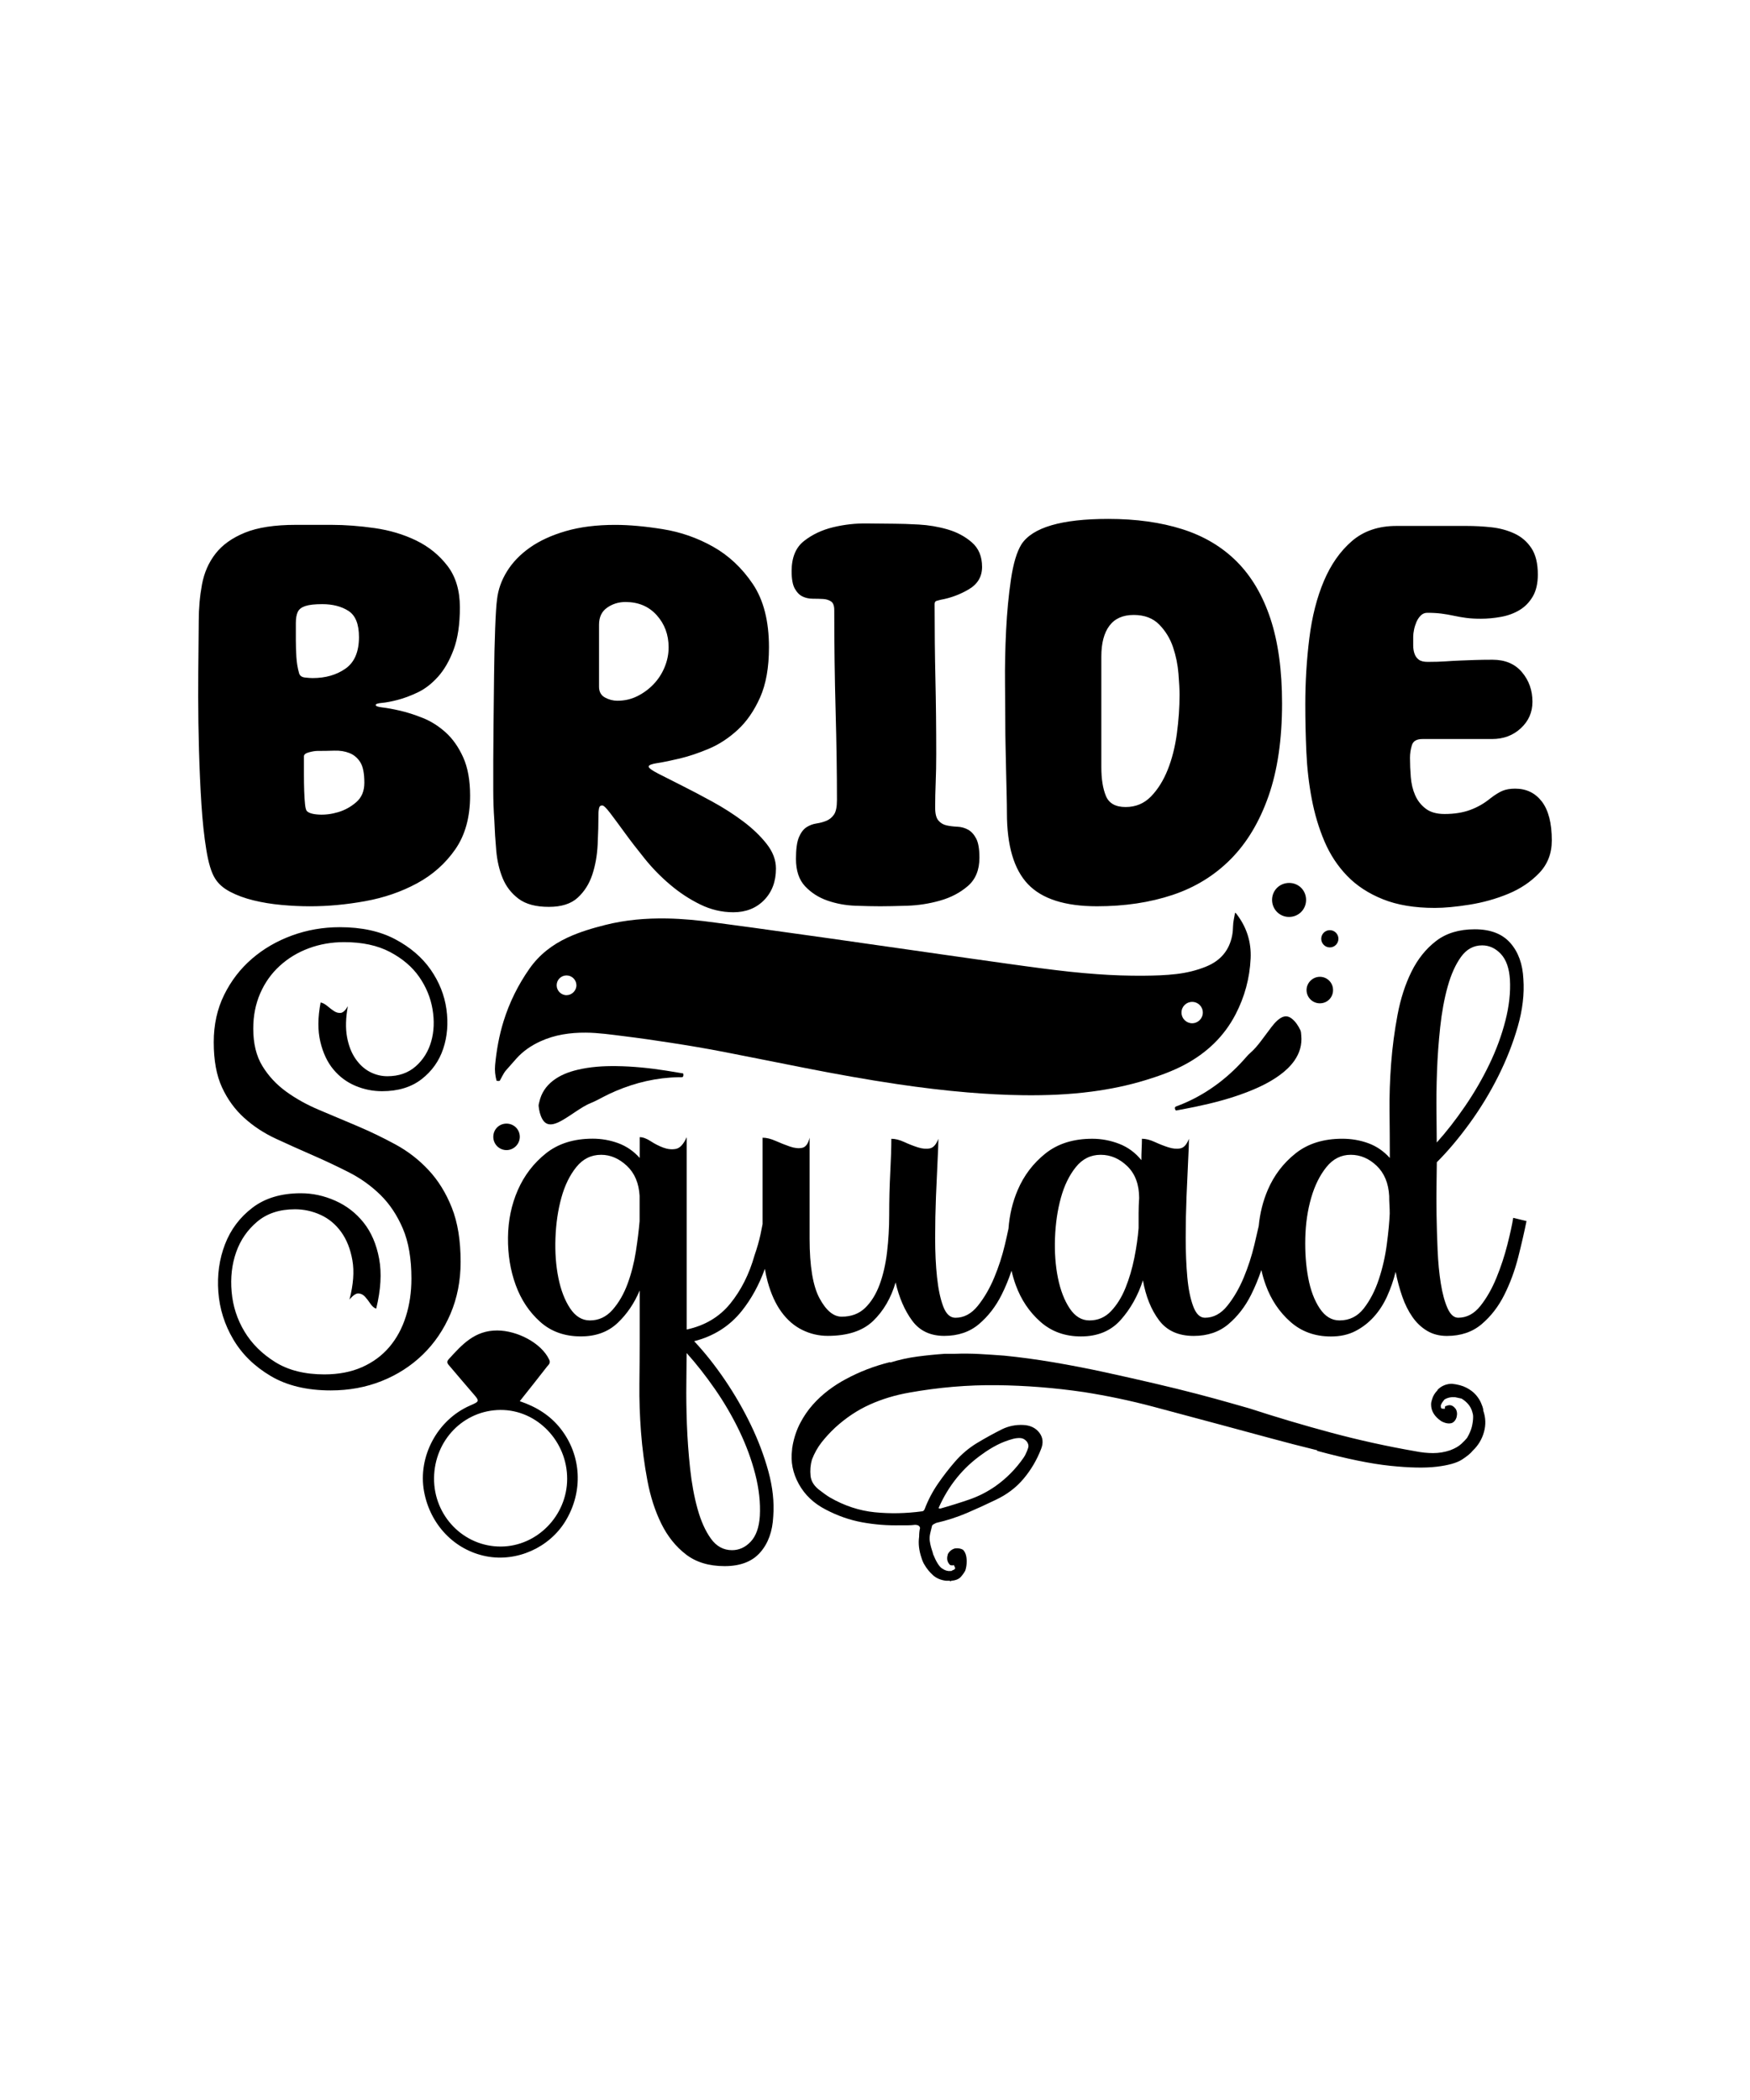 <?xml version="1.0" encoding="UTF-8"?> <!-- Generator: Adobe Illustrator 24.0.1, SVG Export Plug-In . SVG Version: 6.00 Build 0) --> <svg xmlns="http://www.w3.org/2000/svg" xmlns:xlink="http://www.w3.org/1999/xlink" version="1.1" id="Layer_1" x="0px" y="0px" viewBox="0 0 1080 1296" style="enable-background:new 0 0 1080 1296;" xml:space="preserve"> <g> <path d="M320.77,864.73c10.14,3.44,18.81,8.72,25.38,17.19c12.74,16.43,13.9,38.62,2.8,56.85c-10,16.41-30.07,25.33-48.83,21.69 c-19.58-3.79-34.64-19.47-38.42-39.99c-3.95-21.5,8.2-44.23,28.36-53.03c6.1-2.67,6.06-2.63,1.52-7.86 c-4.71-5.43-9.33-10.94-14-16.41c-1.12-1.31-2.39-2.44-0.68-4.32c8.19-8.99,16.03-17.84,30.03-17.76 c12.27,0.07,27.16,7.69,32.01,18.02c1.04,2.23-0.55,3.23-1.45,4.41C332.08,850.54,326.52,857.46,320.77,864.73z M350.02,912.79 c0.11-23.35-18.64-42.78-41.15-42.65c-22.73,0.14-40.76,18.63-41,42.04c-0.23,23.37,18.33,42.38,41.26,42.26 C331.38,954.33,349.92,935.45,350.02,912.79z"></path> <path d="M278.83,745.29c3.63,9.12,5.44,20.26,5.44,33.43c0,11.64-2.09,22.34-6.26,32.11c-4.18,9.77-9.89,18.17-17.15,25.2 c-7.25,7.02-15.72,12.45-25.39,16.3c-9.68,3.84-20.11,5.76-31.32,5.76c-14.73,0-27.1-2.97-37.1-8.9 c-10.01-5.93-17.7-13.47-23.08-22.59c-5.39-9.12-8.47-18.9-9.23-29.35c-0.77-10.44,0.6-20.22,4.12-29.35 c3.51-9.12,9.18-16.65,16.98-22.59c7.8-5.93,17.75-8.9,29.84-8.9c7.25,0,14.34,1.54,21.27,4.62c6.92,3.08,12.75,7.58,17.47,13.52 c4.72,5.94,7.91,13.35,9.56,22.26c1.65,8.9,1.04,19.18-1.81,30.83c-1.32-0.44-2.53-1.48-3.63-3.13c-1.1-1.65-2.2-3.08-3.3-4.29 c-1.1-1.21-2.42-1.86-3.96-1.98c-1.54-0.11-3.41,1.15-5.61,3.79c2.42-9.23,3.02-17.31,1.81-24.24c-1.21-6.92-3.52-12.75-6.92-17.48 c-3.41-4.72-7.64-8.24-12.7-10.55c-5.06-2.31-10.33-3.46-15.83-3.46c-9.46,0-17.2,2.54-23.25,7.61 c-6.05,5.08-10.39,11.36-13.03,18.86c-2.64,7.5-3.58,15.66-2.8,24.48c0.77,8.82,3.41,16.98,7.92,24.48 c4.5,7.5,10.82,13.78,18.96,18.86c8.13,5.07,18.24,7.61,30.33,7.61c8.79,0,16.54-1.49,23.25-4.46c6.7-2.97,12.31-7.1,16.82-12.38 c4.5-5.29,7.92-11.55,10.22-18.82c2.31-7.26,3.46-15.07,3.46-23.44c0-12.32-1.76-22.61-5.28-30.87 c-3.52-8.25-8.13-15.18-13.85-20.8c-5.72-5.61-12.26-10.29-19.62-14.03c-7.37-3.74-14.84-7.26-22.42-10.56 c-7.58-3.3-15.06-6.66-22.42-10.07c-7.37-3.41-13.9-7.7-19.62-12.88c-5.72-5.17-10.28-11.44-13.68-18.81 c-3.41-7.37-5.11-16.67-5.11-27.9c0-10.78,2.14-20.52,6.43-29.21c4.29-8.69,10-16.12,17.15-22.28 c7.14-6.16,15.39-10.95,24.73-14.36c9.34-3.41,19.18-5.12,29.51-5.12c13.4,0,24.78,2.47,34.13,7.42 c9.34,4.95,16.65,11.21,21.93,18.79c5.27,7.58,8.51,15.72,9.73,24.4c1.21,8.69,0.55,16.82-1.98,24.4 c-2.53,7.58-6.98,13.85-13.35,18.79c-6.38,4.95-14.51,7.42-24.4,7.42c-5.72,0-11.21-1.11-16.49-3.34 c-5.28-2.23-9.78-5.58-13.52-10.06c-3.74-4.47-6.43-10.18-8.08-17.1c-1.65-6.92-1.6-15,0.16-24.24c1.32,0.22,2.69,0.94,4.12,2.14 c1.43,1.21,2.8,2.26,4.12,3.13c1.32,0.88,2.69,1.27,4.12,1.15c1.43-0.11,2.91-1.48,4.45-4.12c-1.32,7.25-1.48,13.58-0.5,18.96 c0.99,5.39,2.75,9.89,5.28,13.52c2.53,3.63,5.49,6.32,8.9,8.08c3.41,1.76,6.98,2.64,10.72,2.64c7.03,0,12.86-2.03,17.48-6.1 c4.61-4.06,7.8-9.18,9.56-15.33c1.76-6.15,2.03-12.8,0.82-19.95c-1.21-7.14-3.96-13.79-8.24-19.95 c-4.29-6.15-10.28-11.26-17.97-15.33c-7.7-4.07-17.15-6.1-28.36-6.1c-7.7,0-14.95,1.26-21.76,3.79 c-6.82,2.52-12.81,6.15-17.97,10.87c-5.17,4.72-9.18,10.38-12.04,16.96c-2.86,6.58-4.29,13.83-4.29,21.74 c0,9.22,1.86,16.9,5.61,23.05c3.74,6.15,8.62,11.42,14.67,15.81c6.04,4.39,12.86,8.18,20.44,11.36c7.58,3.18,15.39,6.48,23.41,9.88 c8.02,3.41,15.88,7.19,23.58,11.37c7.69,4.17,14.51,9.44,20.44,15.81C270.42,728.45,275.21,736.18,278.83,745.29z M942.07,753.57 c-1.32,6.59-3.02,14.01-5.11,22.26c-2.09,8.24-4.95,15.99-8.57,23.25c-3.63,7.25-8.3,13.3-14.01,18.13 c-5.72,4.84-12.86,7.25-21.43,7.25c-4.62,0-8.69-1.04-12.2-3.13c-3.52-2.09-6.54-4.95-9.07-8.57c-2.53-3.63-4.61-7.8-6.26-12.53 c-1.65-4.72-3.03-9.84-4.12-15.33c-1.32,5.27-3.08,10.33-5.28,15.17c-2.2,4.84-4.95,9.07-8.24,12.69 c-3.3,3.63-7.09,6.54-11.38,8.74c-4.29,2.2-9.29,3.3-15,3.3c-9.89,0-18.25-3.02-25.06-9.07c-6.82-6.04-11.87-13.57-15.17-22.59 c-1.11-3.03-2.01-6.15-2.73-9.36c-1.79,5.32-3.9,10.42-6.33,15.29c-3.63,7.25-8.3,13.3-14.01,18.13 c-5.72,4.84-12.86,7.25-21.43,7.25c-9.46,0-16.6-3.24-21.43-9.73c-4.84-6.48-8.13-14.67-9.89-24.57 c-3.08,9.45-7.64,17.59-13.68,24.4c-6.05,6.82-14.23,10.22-24.56,10.22c-9.89,0-18.25-3.02-25.06-9.07 c-6.82-6.04-11.87-13.57-15.17-22.59c-1.06-2.89-1.92-5.86-2.62-8.9c-1.71,5.16-3.74,10.1-6.11,14.84 c-3.63,7.25-8.3,13.3-14.01,18.13c-5.72,4.84-12.86,7.25-21.43,7.25c-8.57,0-15.17-3.13-19.78-9.4 c-4.61-6.27-8.03-14.12-10.22-23.58c-2.86,9.68-7.47,17.59-13.85,23.74c-6.38,6.16-15.72,9.23-28.03,9.23 c-5.5,0-10.72-1.21-15.66-3.63c-4.95-2.42-9.23-6.1-12.86-11.05c-3.63-4.95-6.49-11.21-8.57-18.79c-0.69-2.49-1.25-5.12-1.71-7.88 c-3.58,9.89-8.33,18.57-14.28,26.01c-7.48,9.35-17.26,15.55-29.35,18.63c6.59,7.03,12.91,15,18.96,23.9 c6.04,8.9,11.37,18.13,15.99,27.7c4.61,9.56,8.24,19.18,10.88,28.85c2.64,9.67,3.63,18.9,2.97,27.7 c-0.44,9.23-3.13,16.65-8.08,22.26c-4.94,5.61-12.26,8.41-21.93,8.41c-9.68,0-17.64-2.42-23.9-7.25 c-6.27-4.84-11.32-11.16-15.17-18.96c-3.85-7.81-6.71-16.65-8.57-26.54c-1.87-9.89-3.19-19.9-3.96-30.01 c-0.77-10.11-1.1-20.01-0.99-29.67c0.11-9.68,0.17-18.03,0.17-25.06v-32.64c-3.3,7.91-7.86,14.62-13.68,20.11 c-5.83,5.5-13.35,8.24-22.59,8.24c-10.11,0-18.52-3.02-25.22-9.07c-6.71-6.04-11.71-13.57-15-22.59c-3.3-9.01-4.89-18.8-4.78-29.35 c0.11-10.55,2.14-20.33,6.1-29.35c3.96-9.01,9.73-16.54,17.31-22.59c7.58-6.04,17.2-9.07,28.85-9.07c5.49,0,10.77,0.94,15.83,2.8 c5.05,1.87,9.45,4.89,13.19,9.07V701.8c1.98,0,4.23,0.82,6.76,2.47c2.53,1.65,5.11,2.97,7.75,3.96c2.64,0.99,5.22,1.27,7.75,0.82 c2.53-0.44,4.78-2.85,6.76-7.25v118.7c11.21-2.42,20.16-7.75,26.87-15.99c6.7-8.24,11.71-18.19,15-29.84 c1.53-4.39,2.75-8.62,3.63-12.7c0.51-2.39,0.95-4.56,1.32-6.53v-53.31c2.42,0,5.11,0.66,8.08,1.98c2.97,1.32,5.88,2.47,8.74,3.46 c2.85,0.99,5.39,1.27,7.58,0.82c2.19-0.44,3.74-2.52,4.62-6.27v62.32c0,16.93,2.03,29.18,6.1,36.76 c4.07,7.58,8.63,11.38,13.68,11.38c5.93,0,10.77-1.81,14.51-5.44c3.73-3.63,6.7-8.41,8.9-14.34c2.19-5.93,3.73-12.64,4.61-20.11 c0.88-7.47,1.32-15.05,1.32-22.75c0-9.23,0.22-18.02,0.66-26.38c0.44-8.35,0.66-15.28,0.66-20.77c2.42,0,5.06,0.66,7.92,1.98 c2.85,1.32,5.66,2.42,8.41,3.3c2.75,0.88,5.22,1.1,7.42,0.66c2.2-0.44,3.96-2.42,5.28-5.93c0,2.64-0.17,7.2-0.5,13.68 c-0.33,6.49-0.66,13.85-0.99,22.09c-0.33,8.24-0.5,16.77-0.5,25.55c0,8.79,0.38,16.81,1.15,24.07c0.77,7.25,2.03,13.25,3.79,17.97 c1.76,4.73,4.29,7.09,7.58,7.09c5.27,0,9.89-2.47,13.85-7.42c3.96-4.95,7.31-10.72,10.06-17.31c2.75-6.59,4.95-13.35,6.59-20.28 c0.89-3.74,1.63-7.07,2.24-10.01c0.64-8.45,2.51-16.38,5.68-23.79c3.84-9.01,9.56-16.54,17.15-22.59 c7.58-6.04,17.2-9.07,28.85-9.07c5.71,0,11.26,1.05,16.65,3.13c5.38,2.09,9.94,5.44,13.68,10.06c0-2.42,0.05-4.72,0.16-6.92 c0.11-2.19,0.17-4.29,0.17-6.27c2.42,0,5.05,0.66,7.91,1.98c2.85,1.32,5.66,2.42,8.41,3.3c2.75,0.88,5.22,1.1,7.42,0.66 c2.2-0.44,3.96-2.42,5.28-5.93c0,2.64-0.16,7.2-0.5,13.68c-0.33,6.49-0.66,13.85-0.99,22.09c-0.33,8.24-0.5,16.77-0.5,25.55 c0,8.79,0.33,16.81,0.99,24.07c0.66,7.25,1.86,13.25,3.63,17.97c1.76,4.73,4.17,7.09,7.25,7.09c5.28,0,9.89-2.47,13.85-7.42 c3.96-4.95,7.31-10.72,10.06-17.31c2.75-6.59,4.94-13.35,6.59-20.28c1.05-4.43,1.95-8.29,2.69-11.6c0.75-7.85,2.59-15.26,5.55-22.2 c3.85-9.01,9.56-16.54,17.15-22.59c7.58-6.04,17.2-9.07,28.85-9.07c5.71,0,11.1,0.94,16.16,2.8c5.05,1.87,9.45,4.89,13.19,9.07 v-3.63c0-7.03-0.06-15.38-0.17-25.06c-0.11-9.67,0.22-19.56,0.99-29.68c0.77-10.11,2.09-20.11,3.96-30.01 c1.86-9.89,4.72-18.74,8.57-26.54c3.84-7.8,8.9-14.12,15.17-18.96c6.26-4.83,14.23-7.25,23.9-7.25c9.67,0,16.98,2.8,21.93,8.41 c4.95,5.61,7.64,13.02,8.08,22.26c0.66,9.23-0.5,19.02-3.46,29.35c-2.97,10.33-6.98,20.56-12.04,30.66 c-5.06,10.11-10.94,19.78-17.64,29.02c-6.71,9.23-13.47,17.26-20.28,24.07c0,2.86-0.06,7.2-0.17,13.02 c-0.11,5.83-0.11,12.26,0,19.29c0.11,7.04,0.33,14.34,0.66,21.93c0.33,7.58,0.99,14.46,1.98,20.61c0.99,6.16,2.36,11.21,4.12,15.17 c1.76,3.96,3.96,5.93,6.6,5.93c5.27,0,9.83-2.42,13.68-7.25c3.85-4.83,7.14-10.6,9.89-17.31c2.75-6.7,5-13.52,6.76-20.44 c1.76-6.92,2.97-12.47,3.63-16.65L942.07,753.57z M886.51,686.47c0.11,7.81,0.17,14.01,0.17,18.63 c5.93-6.59,11.76-14.06,17.47-22.42c5.71-8.35,10.72-16.98,15-25.88c4.29-8.9,7.58-17.86,9.89-26.87 c2.31-9.01,3.24-17.48,2.8-25.39c-0.44-7.03-2.31-12.31-5.61-15.83c-3.3-3.51-7.15-5.28-11.54-5.28c-5.27,0-9.62,2.37-13.02,7.09 c-3.41,4.73-6.16,10.83-8.24,18.3c-2.09,7.47-3.63,15.83-4.62,25.06c-0.99,9.23-1.65,18.36-1.98,27.37 C886.51,670.26,886.4,678.67,886.51,686.47z M394.73,738.07c-0.44-7.91-3.08-14.12-7.91-18.63c-4.84-4.5-10.11-6.76-15.83-6.76 c-6.16,0-11.27,2.53-15.33,7.58c-4.07,5.06-7.15,11.38-9.23,18.96c-2.09,7.58-3.3,15.83-3.63,24.73 c-0.33,8.9,0.27,17.15,1.81,24.73c1.53,7.58,3.96,13.85,7.25,18.79c3.3,4.95,7.36,7.42,12.2,7.42c5.49,0,10.16-2.2,14.01-6.59 c3.84-4.39,6.92-9.73,9.23-15.99c2.31-6.27,4.01-12.91,5.11-19.95c1.1-7.03,1.86-13.3,2.31-18.79V738.07z M423.75,835.01 c0,4.62-0.06,10.82-0.17,18.63c-0.11,7.8,0,16.21,0.33,25.22c0.33,9.01,0.99,18.14,1.98,27.37c0.99,9.23,2.53,17.58,4.62,25.06 c2.08,7.47,4.83,13.57,8.24,18.3c3.4,4.72,7.75,7.09,13.02,7.09c4.39,0,8.24-1.76,11.54-5.27c3.3-3.52,5.16-8.79,5.61-15.83 c0.44-8.14-0.5-16.71-2.8-25.72c-2.31-9.02-5.61-17.97-9.89-26.87c-4.29-8.9-9.29-17.48-15-25.72 C435.5,849.02,429.68,841.6,423.75,835.01z M703.02,739.39c0-8.35-2.42-14.89-7.25-19.62c-4.84-4.72-10.33-7.09-16.49-7.09 c-6.16,0-11.27,2.53-15.33,7.58c-4.07,5.06-7.15,11.38-9.23,18.96c-2.09,7.58-3.3,15.83-3.63,24.73 c-0.33,8.9,0.27,17.15,1.81,24.73c1.53,7.58,3.96,13.85,7.25,18.79c3.3,4.95,7.36,7.42,12.2,7.42c5.28,0,9.73-1.92,13.35-5.77 c3.63-3.84,6.6-8.62,8.9-14.34c2.31-5.71,4.12-11.87,5.44-18.46c1.32-6.6,2.2-12.75,2.64-18.47c0-3.08,0-6.15,0-9.23 C702.69,745.54,702.8,742.47,703.02,739.39z M857.66,748.95c0-1.76-0.06-3.57-0.17-5.44c-0.11-1.86-0.16-3.68-0.16-5.44 c-0.44-7.91-3.03-14.12-7.75-18.63c-4.73-4.5-10.06-6.76-15.99-6.76c-5.93,0-10.94,2.53-15,7.58c-4.07,5.06-7.2,11.38-9.4,18.96 c-2.2,7.58-3.41,15.83-3.63,24.73c-0.22,8.9,0.38,17.15,1.81,24.73c1.43,7.58,3.79,13.85,7.09,18.79c3.3,4.95,7.36,7.42,12.2,7.42 c6.15,0,11.16-2.47,15-7.42c3.84-4.95,6.93-10.88,9.23-17.81c2.31-6.92,3.96-14.12,4.95-21.6 C856.84,760.6,857.44,754.23,857.66,748.95z"></path> <path d="M274.97,451.94c-4.33-3.88-8.99-6.83-13.98-8.82c-4.99-2-9.65-3.5-13.98-4.5c-4.33-1-7.94-1.66-10.82-2 c-2.89-0.33-4.33-0.83-4.33-1.5c0-0.67,1.27-1.11,3.83-1.33c2.55-0.22,5.77-0.83,9.66-1.83c3.88-1,8.04-2.55,12.48-4.66 c4.44-2.11,8.6-5.33,12.49-9.66c3.88-4.33,7.1-9.93,9.66-16.81c2.55-6.88,3.83-15.54,3.83-25.97c0-10.43-2.55-18.98-7.66-25.64 c-5.11-6.66-11.54-11.87-19.31-15.65c-7.77-3.77-16.32-6.33-25.64-7.66c-9.32-1.33-18.2-2-26.64-2h-21.97 c-13.1,0-23.59,1.61-31.47,4.83c-7.88,3.22-13.93,7.55-18.14,12.98c-4.22,5.44-6.99,11.77-8.33,18.98c-1.33,7.22-2,14.71-2,22.47 c0,4-0.06,10.15-0.17,18.48c-0.11,8.32-0.17,17.76-0.17,28.3c0,10.55,0.17,21.64,0.5,33.3c0.33,11.65,0.83,22.7,1.5,33.13 c0.67,10.44,1.66,19.76,3,27.97c1.33,8.21,3.1,14.1,5.33,17.65c2,3.33,5.11,6.11,9.32,8.32c4.22,2.22,9.04,4,14.48,5.33 c5.44,1.33,11.21,2.28,17.31,2.83c6.1,0.56,11.93,0.83,17.48,0.83c11.1,0,22.48-1.05,34.13-3.16c11.65-2.11,22.31-5.77,31.96-10.99 c9.65-5.21,17.53-12.2,23.64-20.98c6.1-8.77,9.16-19.81,9.16-33.13c0-9.54-1.45-17.48-4.33-23.81 C282.91,460.92,279.3,455.82,274.97,451.94z M184.58,415.48c-0.89-3.11-1.45-6.44-1.67-9.99c-0.22-3.55-0.33-6.99-0.33-10.32 c0-4.21,0-7.77,0-10.66c0-2.88,0.39-5.16,1.17-6.83c0.77-1.67,2.33-2.88,4.66-3.66c2.33-0.78,5.83-1.17,10.49-1.17 c6.43,0,11.82,1.39,16.15,4.16c4.33,2.78,6.49,8.16,6.49,16.15c0,9.1-2.78,15.6-8.32,19.48c-5.55,3.89-12.32,5.83-20.31,5.83 c-1.11,0-2.67-0.11-4.66-0.33C186.24,417.92,185.02,417.03,184.58,415.48z M219.87,495.05c-3.33,2.89-7.05,4.94-11.15,6.16 c-4.11,1.22-8.11,1.72-11.99,1.5c-3.89-0.22-6.38-1-7.49-2.33c-0.45-0.67-0.78-2.05-1-4.16c-0.22-2.11-0.39-4.71-0.5-7.82 c-0.11-3.11-0.17-6.54-0.17-10.32c0-3.77,0-7.54,0-11.32c0-1.11,1.05-1.94,3.16-2.5c2.11-0.55,3.83-0.83,5.16-0.83 c3.55,0,7.04-0.05,10.49-0.17c3.44-0.11,6.54,0.39,9.32,1.5c2.77,1.11,4.99,3,6.66,5.66c1.66,2.66,2.5,6.88,2.5,12.65 C224.86,488.18,223.2,492.17,219.87,495.05z M458.59,506.87c-5.77-4.33-12.1-8.38-18.98-12.15c-6.88-3.77-13.21-7.1-18.98-9.99 c-5.77-2.88-10.6-5.33-14.48-7.33c-3.89-2-5.83-3.44-5.83-4.33c0-0.88,1.83-1.61,5.49-2.16c3.66-0.55,8.27-1.5,13.82-2.83 c5.55-1.33,11.49-3.33,17.81-5.99c6.33-2.66,12.26-6.54,17.81-11.65c5.54-5.1,10.15-11.76,13.82-19.98 c3.66-8.21,5.49-18.53,5.49-30.96c0-16.2-3.33-29.24-9.99-39.12c-6.66-9.87-14.82-17.53-24.47-22.97 c-9.65-5.44-19.98-9.04-30.96-10.82c-10.99-1.77-20.81-2.66-29.47-2.66c-11.55,0-21.7,1.28-30.47,3.83 c-8.77,2.55-16.15,5.94-22.14,10.16c-5.99,4.22-10.71,9.1-14.15,14.65c-3.44,5.55-5.49,11.32-6.16,17.31 c-0.45,3.11-0.83,9.1-1.17,17.98c-0.33,8.88-0.56,18.48-0.67,28.8c-0.11,10.32-0.22,20.37-0.33,30.13 c-0.11,9.77-0.17,17.2-0.17,22.31c0,6.22,0,12.43,0,18.65c0,6.22,0.22,12.43,0.67,18.65c0.22,5.99,0.61,12.15,1.17,18.48 c0.55,6.33,1.88,12.04,3.99,17.15c2.11,5.11,5.38,9.32,9.82,12.65c4.44,3.33,10.65,4.99,18.65,4.99c7.77,0,13.7-1.88,17.81-5.66 c4.11-3.77,7.1-8.49,8.99-14.15c1.88-5.66,3-11.87,3.33-18.65c0.33-6.77,0.5-13.26,0.5-19.48c0-0.67,0.11-1.61,0.33-2.83 c0.22-1.22,0.88-1.83,2-1.83c0.88,0,2.55,1.61,4.99,4.83c2.44,3.22,5.44,7.27,8.99,12.15c3.55,4.89,7.66,10.21,12.32,15.98 c4.66,5.77,9.87,11.1,15.65,15.98c5.77,4.89,11.93,8.94,18.48,12.15c6.55,3.22,13.37,4.83,20.48,4.83c7.77,0,14.09-2.5,18.98-7.49 c4.88-4.99,7.32-11.49,7.32-19.48c0-5.33-1.95-10.43-5.83-15.32C469.19,515.81,464.36,511.2,458.59,506.87z M393.33,429.63 c-3.78,1.89-7.88,2.83-12.32,2.83c-2.67,0-5.22-0.67-7.66-2c-2.44-1.33-3.66-3.55-3.66-6.66v-38.29c0-4.66,1.66-8.16,4.99-10.49 c3.33-2.33,7.1-3.5,11.32-3.5c7.99,0,14.43,2.72,19.31,8.16c4.88,5.44,7.32,12.04,7.32,19.81c0,4.22-0.83,8.32-2.5,12.32 c-1.66,4-3.94,7.49-6.83,10.49C400.44,425.3,397.11,427.74,393.33,429.63z M576.79,372.86c0,16.43,0.17,31.85,0.5,46.28 c0.33,14.43,0.5,29.86,0.5,46.28c0,6.44-0.11,12.27-0.33,17.48c-0.22,5.22-0.33,10.38-0.33,15.48c0,3.78,0.66,6.44,2,7.99 c1.33,1.56,3,2.55,5,3c2,0.45,4.21,0.72,6.66,0.83c2.44,0.11,4.66,0.72,6.66,1.83c2,1.11,3.66,2.94,5,5.49 c1.33,2.55,2,6.49,2,11.82c0,7.55-2.39,13.37-7.16,17.48c-4.77,4.11-10.49,7.11-17.15,8.99c-6.66,1.89-13.43,2.94-20.31,3.16 c-6.88,0.22-12.44,0.33-16.65,0.33c-4.22,0-9.32-0.11-15.32-0.33c-5.99-0.22-11.71-1.27-17.15-3.16 c-5.44-1.88-10.05-4.83-13.82-8.82c-3.78-4-5.66-9.66-5.66-16.98c0-5.99,0.61-10.43,1.83-13.32c1.22-2.88,2.77-4.94,4.66-6.16 c1.88-1.22,3.94-2,6.16-2.33c2.22-0.33,4.27-0.88,6.16-1.67c1.88-0.78,3.44-2.05,4.66-3.83c1.22-1.77,1.83-4.77,1.83-8.99 c0-16.65-0.28-35.01-0.83-55.11c-0.56-20.09-0.83-40.79-0.83-62.1c0-2.66-0.66-4.44-2-5.33c-1.33-0.88-2.94-1.38-4.83-1.5 c-1.89-0.11-3.99-0.17-6.33-0.17c-2.33,0-4.44-0.44-6.33-1.33c-1.89-0.88-3.5-2.5-4.83-4.83c-1.33-2.33-2-5.94-2-10.82 c0-8.43,2.55-14.65,7.66-18.65c5.1-4,11.1-6.83,17.98-8.49c6.88-1.66,13.87-2.44,20.98-2.33c7.1,0.11,12.76,0.17,16.98,0.17 c3.77,0,8.71,0.17,14.82,0.5c6.1,0.33,12.04,1.33,17.81,3c5.77,1.67,10.77,4.33,14.98,7.99c4.22,3.66,6.33,8.71,6.33,15.15 c0,5.99-2.72,10.6-8.16,13.82c-5.44,3.22-11.27,5.38-17.48,6.49c-0.89,0.22-1.72,0.45-2.5,0.67 C577.18,371.08,576.79,371.75,576.79,372.86z M763.25,346.55c-9.11-9.1-20.31-15.76-33.63-19.98c-13.32-4.21-28.52-6.33-45.61-6.33 c-28.86,0-46.73,5.22-53.61,15.65c-2.89,4.66-5.05,11.88-6.49,21.64c-1.45,9.77-2.44,20.26-3,31.46 c-0.56,11.21-0.78,22.14-0.67,32.8c0.11,10.66,0.17,18.98,0.17,24.97c0,4.22,0.05,8.88,0.17,13.98c0.11,5.11,0.22,10.21,0.33,15.32 c0.11,5.11,0.22,9.88,0.33,14.32c0.11,4.44,0.17,8.21,0.17,11.32c0,20.2,4.33,34.85,12.98,43.95c8.66,9.1,22.86,13.65,42.62,13.65 c17.09,0,32.63-2.33,46.61-6.99s25.97-12.04,35.96-22.14c9.99-10.1,17.76-23.08,23.31-38.96c5.54-15.87,8.32-34.9,8.32-57.1 c0-20.42-2.39-37.84-7.16-52.28C779.28,367.42,772.34,355.66,763.25,346.55z M726.29,452.77c-1.11,8.21-3,15.65-5.66,22.31 c-2.67,6.66-6.11,12.15-10.32,16.48c-4.22,4.33-9.44,6.49-15.65,6.49c-6.22,0-10.27-2.27-12.15-6.83 c-1.89-4.55-2.83-10.49-2.83-17.81v-68.26c0-8.21,1.66-14.54,4.99-18.98c3.33-4.44,8.32-6.66,14.98-6.66c6.66,0,11.93,2,15.82,5.99 c3.88,4,6.71,8.66,8.49,13.98c1.78,5.33,2.88,10.77,3.33,16.32c0.44,5.55,0.67,9.88,0.67,12.98 C727.95,436.57,727.39,444.56,726.29,452.77z M957.69,518.69c0,7.99-2.61,14.71-7.82,20.14c-5.22,5.44-11.6,9.71-19.14,12.82 c-7.55,3.11-15.48,5.33-23.81,6.66c-8.32,1.33-15.48,2-21.48,2c-12.43,0-23.09-1.77-31.96-5.33c-8.88-3.55-16.26-8.38-22.14-14.48 c-5.88-6.1-10.54-13.2-13.98-21.31c-3.45-8.1-6.05-16.81-7.82-26.14c-1.78-9.32-2.89-18.98-3.33-28.97 c-0.45-9.99-0.66-19.75-0.66-29.3c0-13.98,0.83-27.64,2.5-40.95c1.66-13.32,4.66-25.08,8.99-35.29 c4.33-10.21,10.1-18.42,17.31-24.64c7.21-6.21,16.37-9.32,27.47-9.32h43.28c5.11,0,10.21,0.28,15.32,0.83 c5.1,0.56,9.82,1.83,14.15,3.83c4.33,2,7.82,4.99,10.49,8.99c2.67,4,4,9.44,4,16.32c0,5.55-1.06,10.1-3.16,13.65 c-2.11,3.55-4.83,6.33-8.16,8.32c-3.33,2-7.11,3.39-11.32,4.16c-4.22,0.78-8.44,1.17-12.65,1.17c-3.33,0-6.27-0.17-8.82-0.5 c-2.55-0.33-5.11-0.78-7.66-1.33c-2.56-0.55-5.11-1-7.66-1.33c-2.56-0.33-5.49-0.5-8.82-0.5c-1.55,0-2.89,0.56-3.99,1.66 c-1.11,1.11-2,2.45-2.67,4c-0.66,1.56-1.17,3.16-1.5,4.83c-0.33,1.67-0.5,3.05-0.5,4.16c0,1.78,0,3.61,0,5.49 c0,1.89,0.28,3.61,0.83,5.16c0.55,1.56,1.44,2.78,2.67,3.66c1.22,0.89,3.05,1.33,5.49,1.33c4.22,0,7.88-0.11,10.99-0.33 c3.11-0.22,6.1-0.39,8.99-0.5c2.88-0.11,5.88-0.22,8.99-0.33c3.1-0.11,6.77-0.17,10.99-0.17c7.77,0,13.82,2.55,18.15,7.66 c4.33,5.11,6.49,11.21,6.49,18.31c0,6.44-2.39,11.88-7.16,16.31c-4.78,4.44-10.71,6.66-17.81,6.66h-42.95 c-3.55,0-5.72,1.28-6.49,3.83c-0.78,2.55-1.17,5.16-1.17,7.82c0,3.78,0.17,7.72,0.5,11.82c0.33,4.11,1.22,7.82,2.67,11.15 c1.44,3.33,3.61,6.11,6.49,8.32c2.88,2.22,6.77,3.33,11.65,3.33c5.99,0,11.26-0.83,15.82-2.5c4.55-1.67,8.71-4.05,12.49-7.16 c2.88-2.22,5.38-3.77,7.49-4.66c2.11-0.88,4.71-1.33,7.82-1.33c6.88,0,12.37,2.66,16.48,7.99 C955.63,500.05,957.69,508.04,957.69,518.69z"></path> <g> <path d="M762.5,626.05c5.62-10.81,8.75-22.35,9.32-34.52c0.47-10.1-2.4-19.22-8.55-27.28c-0.25-0.33-0.42-0.78-1.07-0.91 c-0.47,2.78-1.18,5.5-1.24,8.32c-0.04,1.85-0.18,3.7-0.52,5.52c-1.74,9.33-7.2,15.65-15.87,19.24c-5.96,2.47-12.2,3.94-18.59,4.7 c-6.65,0.79-13.34,0.97-20.03,1.03c-9.63,0.08-19.25-0.24-28.86-0.95c-5.59-0.41-11.17-0.89-16.74-1.49 c-6-0.65-11.99-1.38-17.97-2.16c-6.79-0.88-13.58-1.83-20.36-2.77c-7.38-1.03-14.75-2.08-22.12-3.12 c-6.46-0.91-12.92-1.83-19.38-2.75c-7.21-1.03-14.42-2.07-21.63-3.1c-7.21-1.03-14.42-2.05-21.63-3.08 c-8.02-1.15-16.03-2.31-24.05-3.44c-8.07-1.14-16.15-2.26-24.23-3.39c-8.24-1.15-16.47-2.32-24.71-3.45 c-7.65-1.05-15.31-2.02-22.95-3.08c-9.92-1.38-19.87-2.37-29.89-2.54c-12.78-0.21-25.43,0.85-37.85,3.99 c-7.96,2.01-15.83,4.32-23.31,7.8c-9.46,4.39-17.46,10.57-23.49,19.16c-7.02,10-12.38,20.82-16.01,32.5 c-2.74,8.81-4.34,17.84-5.22,27.01c-0.31,3.29,0.05,6.49,0.89,9.68c0.68,0.16,1.31,0.27,2,0c0.56-1.03,1.12-2.09,1.69-3.14 c0.63-1.15,1.28-2.28,2.14-3.27c2.11-2.41,4.24-4.82,6.37-7.22c4.2-4.7,9.3-8.16,15.01-10.75c8.84-4.01,18.18-5.35,27.81-5.29 c7.86,0.05,15.61,1.19,23.38,2.15c9.71,1.2,19.4,2.59,29.07,4.09c11.12,1.72,22.22,3.58,33.26,5.73 c16.43,3.19,32.83,6.52,49.25,9.75c19.2,3.78,38.45,7.26,57.81,10.12c14.31,2.11,28.67,3.86,43.08,5.06 c11.38,0.95,22.79,1.57,34.22,1.71c14.1,0.17,28.17-0.39,42.16-2.23c11.34-1.49,22.51-3.77,33.44-7.13 c8.27-2.54,16.4-5.43,24.06-9.52C744.7,649.79,755.39,639.71,762.5,626.05z M349.73,614.17c-3.35,0.07-6.15-2.68-6.19-6.05 c-0.03-3.39,2.66-6.12,6.06-6.14c3.3-0.01,6.05,2.65,6.13,5.93C355.82,611.23,353.06,614.1,349.73,614.17z M729.14,624.92 c-0.01-3.68,2.92-6.62,6.6-6.61c3.68,0.01,6.6,2.96,6.57,6.64c-0.02,3.65-3.03,6.6-6.68,6.55 C732.05,631.45,729.15,628.52,729.14,624.92z"></path> <path d="M802.48,635.69c-1.28-2.66-2.87-5.14-5.21-7.01c-2.25-1.8-4.5-1.91-6.95-0.41c-0.69,0.43-1.34,0.94-1.95,1.47 c-1.39,1.23-2.59,2.64-3.71,4.11c-2.23,2.95-4.42,5.93-6.65,8.87c-1.98,2.6-4.09,5.09-6.57,7.23c-0.75,0.64-1.42,1.34-2.06,2.09 c-10.59,12.29-23.11,22.01-38,28.57c-1.79,0.79-3.62,1.48-5.44,2.18c-0.75,0.28-1.05,0.73-0.81,1.5c0.09,0.31,0.14,0.64,0.64,1.06 c3.93-0.76,7.93-1.47,11.91-2.3c10.91-2.27,21.68-5.08,32.09-9.12c7.17-2.78,14.08-6.06,20.29-10.65c3.39-2.5,6.44-5.36,8.85-8.84 c3.21-4.64,4.69-9.75,4.16-15.41C802.96,637.9,802.97,636.7,802.48,635.69z"></path> <path d="M411.29,660.76c-10.27-1.62-20.59-2.68-30.99-2.81c-8.06-0.1-16.08,0.4-23.96,2.29c-5.43,1.3-10.59,3.25-15.07,6.71 c-4.33,3.34-7.2,7.64-8.41,13.01c-0.2,0.9-0.54,1.84-0.44,2.72c0.31,2.76,0.89,5.48,2.26,7.94c1.61,2.88,3.93,3.83,7.15,3.01 c1.86-0.48,3.55-1.34,5.2-2.28c2.74-1.56,5.33-3.37,7.96-5.1c3.09-2.03,6.16-4.11,9.6-5.51c2.73-1.11,5.29-2.51,7.89-3.87 c2.41-1.26,4.86-2.42,7.36-3.49c12.43-5.3,25.35-8.33,38.9-8.59c0.86-0.02,1.74,0.11,2.59-0.11c0.5-0.61,0.56-1.27,0.31-2.21 C418.14,661.88,414.72,661.3,411.29,660.76z"></path> <path d="M795.67,544.9c-5.93-0.04-10.61,4.57-10.62,10.45c-0.01,5.81,4.61,10.5,10.39,10.53c5.91,0.04,10.58-4.58,10.6-10.47 C806.06,549.55,801.5,544.93,795.67,544.9z"></path> <path d="M814.48,602.83c-4.49,0.04-8.19,3.79-8.15,8.25c0.04,4.51,3.76,8.15,8.27,8.11c4.58-0.04,8.11-3.64,8.08-8.23 C822.66,606.41,819.02,602.8,814.48,602.83z"></path> <path d="M312.55,693.43c-4.57,0.01-8.14,3.62-8.12,8.19c0.02,4.54,3.69,8.19,8.21,8.16c4.48-0.03,8.17-3.77,8.15-8.25 C320.76,697,317.12,693.42,312.55,693.43z"></path> <path d="M820.67,574.05c-2.92,0.01-5.27,2.38-5.28,5.3c0,2.93,2.32,5.3,5.25,5.34c2.97,0.04,5.39-2.4,5.36-5.39 C825.97,576.38,823.58,574.03,820.67,574.05z"></path> </g> <path d="M489.13,892.49v-0.28c0.95-5.13,2.52-9.79,4.71-13.97c2.18-4.18,4.75-7.93,7.7-11.26c2.94-3.32,6.18-6.32,9.69-8.98 c3.52-2.66,7.08-4.94,10.69-6.84c8.37-4.56,17.5-8.08,27.38-10.55v0.29c5.51-1.71,11.11-2.95,16.82-3.71 c5.7-0.75,11.4-1.33,17.1-1.71h6.27c4.95-0.19,9.98-0.14,15.11,0.14c5.14,0.29,10.17,0.62,15.12,1c9.69,0.95,19.86,2.33,30.51,4.13 c10.64,1.81,21.2,3.85,31.65,6.13c10.45,2.28,20.57,4.56,30.36,6.84c9.8,2.28,18.68,4.47,26.66,6.56 c7.99,2.09,14.78,3.95,20.39,5.56c5.61,1.62,9.46,2.7,11.55,3.28c16.92,5.51,33.88,10.55,50.89,15.11 c17.01,4.56,34.27,8.36,51.75,11.4c3.8,0.76,7.46,1.14,10.98,1.14c3.51,0,6.99-0.57,10.4-1.71c3.04-1.14,5.37-2.47,6.99-3.99 c1.62-1.52,2.81-2.76,3.56-3.71c1.53-2.65,2.52-5.03,3-7.13c0.47-2.09,0.71-3.99,0.71-5.7v-0.28c0-0.95-0.19-2-0.58-3.14 c-0.94-3.23-3.14-5.89-6.55-7.98c-0.76-0.19-1.42-0.33-1.99-0.43c-0.58-0.1-1.24-0.24-2-0.43c-2.46-0.19-4.66,0.28-6.55,1.42 c-0.95,1.14-1.62,2.09-2,2.85c0,0.19-0.04,0.33-0.14,0.43c-0.08,0.1-0.13,0.24-0.13,0.42v0.29c0,0.76,0.1,1.24,0.28,1.42 c0.19,0,0.34,0.05,0.43,0.14c0.1,0.1,0.24,0.14,0.42,0.14h1.42v-0.86c0-0.57,0.29-0.85,0.86-0.85c2.1-0.95,3.9-0.48,5.42,1.42 c0,0.19,0.1,0.28,0.29,0.28c0.95,1.53,1.13,3.33,0.57,5.42c-0.57,1.71-1.52,2.85-2.85,3.42c-1.91,0.57-4.09,0.19-6.56-1.14 c-4.18-2.85-6.27-6.27-6.27-10.26c0-0.57,0.05-1.09,0.14-1.57c0.1-0.47,0.24-1,0.43-1.57c0.57-2.09,1.7-3.99,3.41-5.7v-0.28 c2.47-2.47,5.51-3.71,9.12-3.71H896c3.61,0.39,6.6,1.19,8.98,2.43c2.38,1.24,4.27,2.67,5.71,4.28c1.42,1.62,2.52,3.28,3.27,4.99 c0.76,1.71,1.24,3.14,1.42,4.28v0.57c1.53,4.37,1.68,8.8,0.43,13.26c-1.23,4.46-3.56,8.31-6.99,11.55 c-1.15,1.52-3.32,3.32-6.55,5.42c-3.23,2.09-8.46,3.56-15.69,4.42c-7.22,0.86-16.77,0.67-28.66-0.57 c-11.87-1.23-26.95-4.32-45.19-9.26l0.29-0.29c-10.08-2.47-20.01-5.03-29.79-7.7c-9.79-2.65-19.63-5.32-29.52-7.98 c-14.06-3.8-28.08-7.55-42.05-11.26c-13.97-3.71-28.18-6.7-42.63-8.98c-18.05-2.66-36.01-4.08-53.88-4.28 c-17.87-0.19-35.83,1.33-53.89,4.56c-8.74,1.53-16.92,3.99-24.52,7.42c-7.6,3.42-14.73,8.18-21.38,14.26 c-3.04,2.85-5.8,5.85-8.27,8.98c-2.47,3.14-4.46,6.7-6,10.7c-0.94,3.23-1.23,6.61-0.86,10.12c0.39,3.52,2.47,6.61,6.27,9.27 c0.95,0.76,1.91,1.47,2.86,2.14c0.95,0.66,1.89,1.29,2.85,1.86c8.93,5.13,18.15,8.17,27.66,9.12c9.51,0.95,19.2,0.75,29.08-0.57 c0.76,0,1.33-0.48,1.71-1.42c2.09-5.51,4.8-10.69,8.12-15.54c3.33-4.84,6.89-9.45,10.69-13.82c3.99-4.57,8.51-8.36,13.54-11.41 c5.04-3.03,10.22-5.89,15.54-8.55c3.99-1.9,8.27-2.76,12.84-2.57c4.37,0.19,7.69,1.76,9.98,4.71c2.28,2.95,2.65,6.32,1.13,10.12 c-2.65,6.84-6.27,12.97-10.84,18.39c-4.56,5.42-10.26,9.74-17.11,12.97c-5.89,2.85-11.83,5.56-17.81,8.13 c-6,2.56-12.31,4.6-18.97,6.13c-0.37,0.19-0.86,0.43-1.42,0.71c-0.57,0.28-0.94,0.62-1.13,1c-0.39,1.52-0.76,3.09-1.15,4.71 c-0.37,1.61-0.47,3.18-0.28,4.71c0.18,1.33,0.47,2.66,0.84,3.99c0.39,1.33,0.77,2.57,1.15,3.71v0.28c1.91,4.75,3.75,7.74,5.56,8.98 c1.81,1.24,3.46,1.76,4.98,1.57h0.86c0.19-0.19,0.34-0.28,0.43-0.28c0.1,0,0.23-0.1,0.42-0.28h0.29c0.37-0.19,0.76-0.48,1.13-0.86 c0-0.57-0.1-0.95-0.28-1.14l-0.58-1.14l-0.57,0.28c-0.76,0-1.33-0.1-1.71-0.28c-1.71-1.71-2.18-3.81-1.42-6.27v-0.28 c0.95-1.9,2.47-3.14,4.56-3.7c1.91-0.19,3.52,0.09,4.85,0.86c1.52,1.51,2.28,3.89,2.28,7.13c0,2.09-0.29,3.99-0.86,5.7 c-0.57,1.14-1.47,2.43-2.7,3.85c-1.24,1.42-3.19,2.23-5.85,2.43c-0.37,0.38-0.76,0.38-1.13,0h-0.86h-1.42 c-3.23-0.39-5.89-1.53-7.99-3.42c-2.09-1.91-3.8-3.99-5.13-6.27c-0.76-1.14-1.42-2.66-2-4.56c-1.52-4.56-1.99-8.84-1.42-12.83 c0-2.09,0.19-3.9,0.57-5.41c-0.18-1.33-1.23-2-3.14-2c-1.51,0.19-2.99,0.28-4.42,0.28s-2.9,0-4.42,0 c-8.17,0.19-16.11-0.43-23.81-1.85c-7.7-1.42-15.16-4.04-22.38-7.84c-7.41-3.8-12.97-9.08-16.68-15.83 c-3.7-6.74-5.08-13.73-4.14-20.95C488.84,893.83,488.94,893.07,489.13,892.49z M598.19,925.42c5.8-2,11.26-4.8,16.39-8.41 c6.66-4.75,12.37-10.55,17.11-17.39c0.76-1.14,1.24-1.99,1.42-2.56c0.58-1.14,1.05-2.32,1.42-3.57c0.39-1.23,0.11-2.52-0.84-3.85 c-1.15-1.33-2.43-2.04-3.85-2.14c-1.44-0.09-2.9,0.05-4.43,0.43c-3.61,0.95-6.99,2.24-10.11,3.85c-3.14,1.62-6.13,3.47-8.99,5.56 c-11.97,8.37-21,19.49-27.08,33.36c0.18,0.19,0.57,0.29,1.13,0.29C586.45,929.27,592.39,927.42,598.19,925.42z"></path> </g> </svg> 